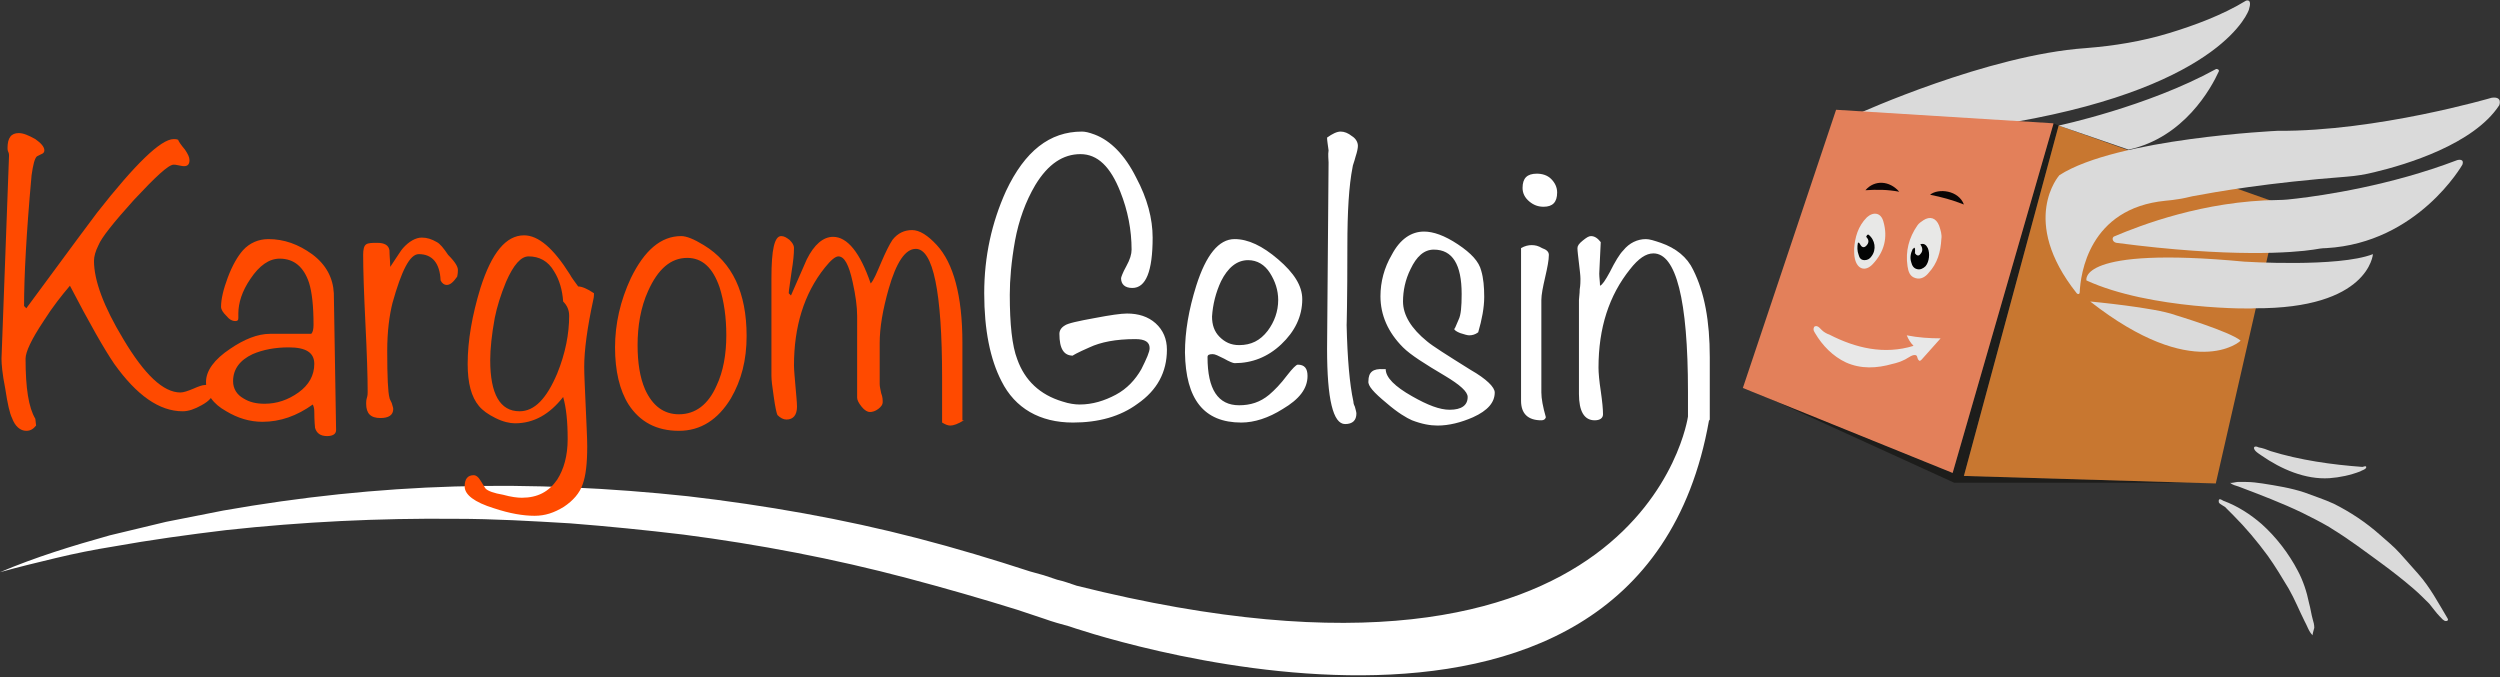 <svg version="1.1" id="katman_1" xmlns="http://www.w3.org/2000/svg" xmlns:xlink="http://www.w3.org/1999/xlink" x="0" y="0" viewBox="0 0 332.5 90.1" xml:space="preserve"><rect x="0" y="0" width="332.5" height="90.1" fill="#333333" stroke="none"/><style>.st9{fill:#fff}.st18{fill:#d4d4d4}.st27{fill:#dadada}.st35{fill:#020202}.st38{fill:#ff4a00}</style><defs><path id="SVGID_00000173862485275350120160000003775977706283476108_" d="M1294.5-511.9H542.1c-39.2 0-71-31.8-71-71V-1168c0-39.2 31.8-71 71-71h752.4c39.2 0 71 31.8 71 71v585.1c0 39.2-31.8 71-71 71"/></defs><clipPath id="SVGID_00000182489427631395415540000003466011201885365684_"><use xlink:href="#SVGID_00000173862485275350120160000003775977706283476108_" style="overflow:visible"/></clipPath><g style="opacity:.37;clip-path:url(#SVGID_00000182489427631395415540000003466011201885365684_)"><defs><path id="SVGID_00000035495341288898747610000007133294249454950567_" style="opacity:.37" d="M459.5-1243.6h919.3v740.9H459.5z"/></defs><clipPath id="SVGID_00000016783334147022849610000009465126618412172726_"><use xlink:href="#SVGID_00000035495341288898747610000007133294249454950567_" style="overflow:visible"/></clipPath><g id="Mask_Group_13_00000034062305912786804690000007776563390059985317_" style="clip-path:url(#SVGID_00000016783334147022849610000009465126618412172726_)"><g id="Group_2055_00000072998996613390920380000010888202885642489486_" transform="translate(422.188 -435.811)"><path id="Rectangle_918_00000010286129022516827310000004412630497211259041_" class="st18" d="m-474.7-270.7.3-.4 914.2 928.9-.4.4z"/><path id="Rectangle_919_00000079463988685593204180000009255696197590042533_" class="st18" d="m-462.4-283.2.4-.4 914.1 928.9-.4.4z"/><path id="Rectangle_920_00000038380023650142352090000006168254930561658790_" class="st18" d="m-450.1-295.8.4-.3 914.1 928.8-.3.4z"/><path id="Rectangle_921_00000010997377131796628080000006127563206969422781_" class="st18" d="m-437.7-308.3.3-.4 914.2 928.9-.4.4z"/><path id="Rectangle_922_00000047743096906627638520000018326558666199255222_" class="st18" d="m-425.4-320.8.4-.4 914.1 928.9-.4.4z"/><path id="Rectangle_923_00000148636570072618427560000001318147446824750234_" class="st18" d="m-413.1-333.4.4-.3 914.1 928.9-.3.3z"/><path id="Rectangle_924_00000108280097237376571370000002783851814854634675_" class="st18" d="m-400.7-345.9.3-.4 914.2 928.9-.4.4z"/><path id="Rectangle_925_00000122709896719939703160000012830877542751613369_" class="st18" d="m-388.4-358.4.4-.4 914.1 928.9-.4.4z"/><path id="Rectangle_926_00000066501575815573581650000003416093017207404426_" class="st18" d="m-376.1-370.9.4-.4 914.1 928.9-.3.3z"/><path id="Rectangle_927_00000182495168709646964610000017234450720002557858_" class="st18" d="m-363.7-383.5.3-.4L550.8 545l-.4.4z"/><path id="Rectangle_928_00000077323447440045874550000017619460250352763028_" class="st18" d="m-351.4-396 .4-.4 914.1 928.9-.4.4z"/><path id="Rectangle_929_00000091706858883126228920000012998070002444486798_" class="st18" d="m-339.1-408.5.4-.4L575.4 520l-.3.3z"/><path id="Rectangle_930_00000139271092092541286180000000140863931031237522_" class="st18" d="m-326.8-421.1.4-.3 914.2 928.8-.4.4z"/><path id="Rectangle_931_00000148643547039540117740000006302865482903027125_" class="st18" d="m-314.4-433.6.4-.4 914.1 928.9-.4.4z"/><path id="Rectangle_932_00000059310216967746367920000009722493283871392701_" class="st18" d="m-302.1-446.1.4-.4 914.1 928.9-.3.3z"/><path id="Rectangle_933_00000036225448429427908800000015841131888821521286_" class="st18" d="m-289.8-458.7.4-.3 914.2 928.8-.4.4z"/><path id="Rectangle_934_00000008133129699010737320000017906260060332730301_" class="st18" d="m-277.4-471.2.3-.4 914.2 928.9-.4.4z"/><path id="Rectangle_935_00000026133276096148242700000005772045211530202506_" class="st18" d="m-265.1-483.7.4-.4 914 928.7-.4.4z"/></g></g></g><path class="st27" d="M310.1 70.3c-.1-.1-.2-.1-.3-.2-1.2-.7-2.4-1.3-3.6-1.9-2.7-1.3-5.6-2.4-8.5-3.5-.3-.1-.8-.2-1.1-.5.1.1.8-.1 1-.1h1.1c.8 0 1.5.1 2.2.2 1.9.3 3.8.6 5.6 1.2 1.3.5 2.6.9 3.9 1.5 2.2 1.1 4.3 2.5 6.1 4.1.9.8 1.9 1.6 2.7 2.5l2.4 2.7c1.6 1.8 2.7 3.9 3.9 5.9.2.3 0 .4-.2.4-.3 0-.6-.4-.8-.6-.5-.5-.9-1.1-1.4-1.7-.7-.7-1.4-1.4-2.1-2-1.4-1.2-2.8-2.3-4.3-3.4-2.2-1.6-4.3-3.2-6.6-4.6m-15-3.5c-.1-.7.4-.3.6-.2 1.9.7 3.6 1.8 5.1 3.1 1.9 1.7 3.6 3.9 4.8 6.2.7 1.3 1.2 2.8 1.5 4.3.2.7.3 1.5.5 2.2.1.3.2.7.2 1.1 0 .1-.3.9-.2 1-.5-.4-.8-1.4-1.1-1.9-.7-1.4-1.3-2.9-2.1-4.3-.9-1.5-1.8-3-2.8-4.4-1.4-1.9-2.9-3.7-4.6-5.4l-.9-.9c-.2-.3-.9-.5-1-.8M300 60c-.1-.1-.3-.4-.2-.5.1-.2.4-.1.6 0 .6.1 1.1.3 1.6.5 3.9 1.2 8.1 1.8 12.2 2.1.1 0 .5-.2.5 0 .1.3-.7.5-.8.6-1.3.5-2.7.8-4.1.9-3.2.2-6.4-1.2-9-3-.3-.2-.6-.4-.8-.6"/><path class="st9" d="M142.7 56.2c3.4 0 6.3-.8 8.6-2.5q3.9-2.7 3.9-7.2c0-1.4-.5-2.6-1.5-3.5s-2.3-1.3-3.8-1.3c-.8 0-2.2.2-4.3.6-2.2.4-3.6.7-4 1-.5.3-.7.7-.7 1.1 0 2 .6 2.9 1.8 2.9-.1 0 .6-.4 2.2-1.1 1.5-.7 3.5-1.1 6.1-1.1 1.3 0 1.9.4 1.9 1.2 0 .5-.4 1.4-1.1 2.8-.8 1.4-1.9 2.6-3.4 3.4s-3.1 1.3-4.8 1.3c-.6 0-1.4-.1-2.3-.4-3-.9-5-2.8-6-5.6-.7-1.8-1-4.7-1-8.6 0-2 .2-4.4.7-7.2.5-2.7 1.4-5.2 2.7-7.4 1.7-2.8 3.7-4.1 6-4.1s4 1.7 5.3 5c1 2.5 1.5 5.1 1.5 7.7 0 .6-.2 1.3-.7 2.2s-.7 1.5-.7 1.6c0 .8.5 1.3 1.5 1.3 1.8 0 2.7-2.2 2.7-6.7 0-2.5-.7-5.2-2.2-8-1.5-3-3.4-4.9-5.5-5.7-.8-.3-1.3-.4-1.7-.4-4.3 0-7.6 2.6-10.1 7.9-1.9 4.2-2.9 8.7-2.9 13.6s.8 8.8 2.3 11.7c1.8 3.6 5.1 5.5 9.5 5.5m22.4 0c1.7 0 3.6-.6 5.5-1.8 2.2-1.3 3.3-2.7 3.3-4.4 0-1-.4-1.5-1.3-1.5-.2 0-.7.5-1.4 1.4-.9 1.2-1.7 2-2.4 2.6-1.2 1-2.5 1.4-4 1.4-2.8 0-4.2-2.1-4.2-6.4 0-.3.2-.4.7-.4.3 0 .7.2 1.5.6.7.4 1.2.6 1.4.6 2.3 0 4.4-.8 6.2-2.5s2.8-3.7 2.8-6c0-1.8-1.1-3.5-3.2-5.3s-4-2.7-5.8-2.7c-2.1 0-3.8 2.1-5.1 6.2-1 3.2-1.5 6.1-1.5 8.9.1 6.2 2.5 9.3 7.5 9.3m-2.7-18.8c.9-1.8 2.1-2.8 3.6-2.8 1.2 0 2.2.6 2.9 1.7s1.1 2.3 1.1 3.6c0 1.5-.5 2.9-1.4 4.1-1 1.3-2.2 1.9-3.8 1.9-1.1 0-1.9-.4-2.6-1.1s-1-1.6-1-2.7c.1-1.6.5-3.2 1.2-4.7m14.3-15.8-.2 24.8c0 6.7.8 10 2.4 10 1 0 1.5-.5 1.5-1.4 0-.2-.1-.5-.2-.9-.2-.4-.2-.6-.2-.7q-.75-3.45-.9-10.2c0 .3.1-3.2.1-10.5 0-4.5.2-8 .7-10.5 0-.2.2-.6.4-1.4.2-.6.3-1.1.3-1.4 0-.5-.3-1-.8-1.3q-.75-.6-1.5-.6c-.5 0-1.1.3-1.8.8 0 .4.1.9.2 1.7-.1.6 0 1.2 0 1.6m7.7 32c1.5 1.3 2.7 2 3.4 2.3 1.3.5 2.4.7 3.4.7 1.5 0 3.1-.4 4.7-1.1 2-.9 2.9-2 2.9-3.3 0-.7-1.1-1.8-3.2-3-3.2-2-5.1-3.2-5.8-3.8-2.1-1.7-3.2-3.5-3.2-5.3 0-1.4.3-2.9 1-4.3.8-1.7 1.8-2.6 3.1-2.6 2.5 0 3.7 2 3.7 5.9 0 1.7-.1 2.8-.4 3.4q-.6 1.5-.6 1.2c0 .2.3.4.8.6q.9.3 1.2.3c.4 0 .8-.1 1.2-.4.5-1.7.8-3.3.8-4.7 0-1.3-.1-2.5-.4-3.5-.3-1.2-1.3-2.3-3.1-3.5s-3.3-1.7-4.5-1.7c-1.7 0-3.2 1-4.3 3.1-1 1.7-1.5 3.6-1.5 5.5 0 2.5 1 4.8 3 6.8 1 1 2.9 2.2 5.6 3.8 2 1.2 3 2.1 3 2.8 0 1.1-.8 1.7-2.4 1.7-1.3 0-2.9-.6-5-1.8-2.3-1.3-3.5-2.5-3.5-3.6h-.3c-1.4-.1-2 .4-2 1.6-.1.6.7 1.5 2.4 2.9m20.9-26.1c1.2 0 1.8-.6 1.8-1.9 0-.7-.3-1.3-.8-1.8s-1.2-.7-1.9-.7c-1.3 0-1.9.6-1.9 1.9q0 1.05.9 1.8c.6.5 1.2.7 1.9.7m-.3 28.4c.3 0 .5-.1.6-.4q-.6-2.1-.6-3.3V39.9c0-.7.2-1.7.5-3s.5-2.3.5-3q0-.6-.9-.9c-.5-.3-.9-.4-1.4-.4-.4 0-.9.1-1.4.4v20.3c0 1.7.9 2.6 2.7 2.6"/><path class="st9" d="M227.4 55.8v-8.3c0-4.8-.7-8.6-2.2-11.6-.8-1.7-2.3-2.9-4.3-3.6-.9-.3-1.5-.5-2-.5-1.1 0-2.2.5-3 1.5-.5.5-1.1 1.5-1.8 2.9-.6 1.1-1 1.7-1.3 1.8 0-.5-.1-1.1-.1-1.6 0-.4.1-1.8.2-4.2-.4-.5-.8-.8-1.3-.8-.3 0-.6.2-1.1.6s-.7.7-.7 1c0 .4.1 1.1.2 2s.2 1.6.2 2.1c0 .3 0 .8-.1 1.4 0 .6-.1 1.1-.1 1.4v12.5c0 2.3.7 3.5 2.1 3.5.7 0 1.1-.3 1.1-.8 0-.7-.1-1.7-.3-3.1-.2-1.3-.3-2.4-.3-3.1 0-5.3 1.4-9.6 4.2-13.1 1.1-1.4 2.1-2.1 3.1-2.1 3 0 4.6 6.1 4.6 18.4v3.3s-5.8 41.4-81.3 22.5c-.9-.3-1.7-.6-2.6-.8l-1.8-.6-1.8-.5c-4.9-1.6-9.9-3.1-14.9-4.4-10-2.6-20.3-4.4-30.6-5.6-10.3-1.1-20.7-1.6-31-1.3s-20.6 1.4-30.8 3.2c-2.5.5-5.1 1-7.6 1.5l-7.5 1.8c-5 1.4-9.9 2.9-14.6 4.9 2.5-.7 5-1.3 7.5-1.9q3.75-.9 7.5-1.5c5-.9 10.1-1.6 15.1-2.2 10.1-1.1 20.3-1.6 30.5-1.5 5.1 0 10.1.3 15.2.6 5.1.4 10.1.9 15.1 1.5 10 1.3 20 3.2 29.8 5.8 4.9 1.3 9.8 2.7 14.6 4.2l3.6 1.2c1.1.4 2.2.7 3.3 1 0 0 75.6 26.5 85.1-27.4h-.2c.1.1.2.1.3-.1"/><path style="fill:#1d1d1b" d="m273.8 16.7-.7-.3-13.4 46.5-25-10.2 25.2 11.5h31.3l-30-.9z"/><path style="fill:#c87730" d="m261.2 63.3 12.6-46.6 29.4 10.4-8.5 37.2z"/><path class="st27" d="M247.2 15.1s17.2-7.8 30.2-8.7c3.8-.3 7.5-.9 11.1-2 3.3-1 7.1-2.4 10.2-4.3 0 0 .9-.4.4 1.2 0 0-3.2 10-31 14.9l-.4.3-20.5-1.1m26.6 1.3s11.8-2.5 20.9-7.5c.2-.1.5.1.4.3-1 2.2-4.6 8.8-12 10.4z"/><path class="st27" d="M276.6 38.9c.1-2.4 1.2-11.2 11.4-12.2q1.8-.15 3.6-.6c3.2-.6 10-1.8 20.5-2.6 1.3-.1 2.5-.3 3.7-.6 4.2-1 13.2-3.7 16.6-8.9 0 0 .5-1.2-1-1 0 0-15.3 4.5-28.5 4.4 0 0-21.4 1-29 5.9 0 0-5.4 6 2.3 15.7.2.2.4.1.4-.1"/><path class="st27" d="M281.3 31.4c3.3-1.4 11.8-4.7 21.7-4.8.8 0 1.7-.1 2.5-.2 3.4-.4 12.4-1.7 21.3-5.1 0 0 1-.3.7.6 0 0-5.9 10.4-18.1 11.1-.6 0-1.1.1-1.7.2-2.6.4-11 1.1-26.2-.9-.6-.1-.7-.8-.2-.9"/><path class="st27" d="M277.5 37.3s-1.3-4.6 21-2.5c0 0 12.5.8 17.1-1 0 0-.5 7.3-15.8 7.2 0 .1-13.8.2-22.3-3.7m.5 2.8s8.6.8 11.3 1.8c0 0 7.3 2.2 8.7 3.4 0 .1-6.2 5.6-20-5.2"/><path style="fill:#e3805a" d="m244.2 14.6-12.4 37 27.9 11.3 13.4-46.4v-.1z"/><path d="m242.1 43.7.2.2c.3.3.7.5 1 .6 3.5 1.8 7.3 2.7 11.2 1.5-.4-.4-.7-.9-.9-1.4 1.5.3 3 .4 4.5.4-.8.9-1.7 1.9-2.5 2.8-.2.2-.3.3-.5 0-.1-.2-.1-.4-.2-.5-.4-.3-1.1.3-1.5.5-.6.3-1.2.5-1.7.6-2.1.6-4.2.7-6.2-.2-1.7-.8-3.1-2.2-4.1-3.9-.1-.2-.2-.3-.2-.5s.1-.4.2-.4c.3-.1.5.1.7.3" style="fill:#e8e8e8"/><path d="M258.2 31.8c-.1 1.7-.5 3.2-1.7 4.5-.4.5-1 .9-1.7.7-.8-.2-1-.9-1.1-1.6-.3-2 .2-3.8 1.3-5.4.2-.3.5-.5.8-.7.9-.6 1.7-.3 2.1.7.2.6.4 1.2.3 1.8m-11.6 1.3c.1-1.5.5-3 1.7-4.2.9-.8 1.9-.6 2.2.6.6 2.1.1 4-1.4 5.6-1 1.1-2.1.7-2.4-.7-.1-.4-.1-.8-.1-1.3" style="fill:#e8e8e7"/><path d="M252.6 25.5c-1.6-.3-3-.3-4.5-.2 1.2-1.4 3.2-1.3 4.5.2" style="fill:#0c0506"/><path class="st35" d="M254.7 33.7c.2.3.5.4.7.1.4-.4.3-.9 0-1.3.5-.2.8.1 1 .5.3.7.2 1.8-.3 2.4-.3.3-.7.5-1.1.4-.5-.1-.7-.5-.8-.9-.2-.6-.1-1.2.2-1.8.4 0 .1.4.3.6"/><path class="st35" d="M254.7 33.7c-.3-.1 0-.4-.3-.5.1-.2.2-.4.3-.1z"/><path d="M248.5 31.2c.9.7 1.1 2 .4 2.9-.2.3-.5.5-.9.5-.5 0-.7-.3-.8-.7-.2-.5-.2-1.1-.1-1.6.2-.1.2.1.3.2.2.4.5.5.8.2q.6-.6 0-1.2c.1-.2.1-.3.3-.3" style="fill:#030404"/><path d="M256.7 25.9c1.1-.9 3.8-.6 4.5 1.3-1.5-.6-3-1-4.5-1.3" style="fill:#0a0505"/><path class="st38" d="M28.4 51.9c0 .8-.5 1.4-1.6 2-.9.5-1.7.8-2.5.8-3.1 0-6.1-2.1-9.1-6.3-1.3-1.9-3.3-5.4-5.9-10.4-1.1 1.3-2.3 2.8-3.5 4.7-1.6 2.4-2.4 4.1-2.4 5 0 3.9.4 6.5 1.3 8l.1.9c-.4.5-.8.7-1.3.7-.8 0-1.5-.6-1.9-1.7q-.45-.9-.9-3.9c-.4-2-.5-3.3-.5-4l1-27c0-.1 0-.3-.1-.5s-.1-.4-.1-.5c0-1.4.5-2 1.5-2 .6 0 1.3.3 2.2.8.7.5 1.2 1 1.2 1.5 0 .2-.1.4-.4.5l-.6.3c-.3.3-.5 1.1-.7 2.5-.7 7.7-1 13.5-1 17.4l.3.3c5.9-8 9-12.2 9.4-12.7 5.1-6.5 8.5-9.8 10.2-9.8.2 0 .4 0 .6.1 0 .1.3.6.9 1.3.4.6.6 1 .6 1.4 0 .5-.2.8-.7.8-.1 0-.3 0-.7-.1s-.6-.1-.7-.1c-.7 0-2.4 1.6-5.3 4.7-2.7 3-4.3 5-4.7 6q-.6 1.2-.6 2.1c0 2.6 1.3 6.1 3.9 10.4 2.8 4.7 5.3 7.1 7.6 7.1.4 0 1-.2 1.7-.5s1.2-.5 1.6-.5c.8-.1 1.1.2 1.1.7"/><path class="st38" d="M44.7 57.2c0 .5-.4.8-1.2.8-.9 0-1.4-.4-1.6-1.1 0-.1-.1-.8-.1-2.2 0-.4-.1-.7-.2-.9-2.1 1.5-4.3 2.3-6.7 2.3-1.7 0-3.3-.5-4.8-1.4q-2.7-1.5-2.7-3.9c0-1.5 1.1-3 3.2-4.4 1.9-1.3 3.7-2 5.3-2h5.5q.3-.3.3-1.2c0-2.5-.2-4.3-.6-5.6-.7-2.1-2-3.2-3.9-3.2q-2.1 0-3.9 2.7c-1.1 1.6-1.6 3.2-1.6 4.6v.6c0 .3-.1.4-.4.4-.4 0-.8-.2-1.2-.7-.4-.4-.7-.8-.7-1.2q0-1.5.9-3.9c.6-1.6 1.3-2.8 2-3.6.9-1 2.1-1.5 3.4-1.5 2.1 0 4 .7 5.8 2 1.9 1.4 2.8 3.2 2.9 5.2zm-2.9-8.8c0-1.5-1.1-2.2-3.4-2.2q-2.7 0-4.8.9c-1.7.8-2.6 2-2.6 3.6 0 1 .5 1.8 1.4 2.3.8.5 1.7.7 2.8.7q2.4 0 4.5-1.5c1.4-1 2.1-2.3 2.1-3.8m19.1-12.5c0 .1 0 .5-.1.9-.5.7-.9 1.1-1.4 1.1-.3 0-.6-.2-.8-.6-.1-2.3-1.1-3.5-2.9-3.5-1.2 0-2.3 2.2-3.5 6.5-.4 1.6-.7 3.7-.7 6.4 0 3.4.1 5.5.3 6.2 0 .1.1.3.3.7.1.4.2.6.2.8 0 .8-.6 1.2-1.7 1.2-1.3 0-1.9-.6-1.9-1.9 0-.2 0-.5.1-.8s.1-.6.1-.8c0-2-.1-5.1-.3-9.1-.2-4.1-.3-7.1-.3-9.1 0-.7.1-1.2.4-1.4s.8-.2 1.5-.2c.9 0 1.5.3 1.6 1 0 .7.1 1.5.1 2.2 1-1.5 1.5-2.3 1.7-2.5.8-.9 1.7-1.4 2.5-1.4.7 0 1.3.2 2 .6.4.2.9.8 1.5 1.7 1 1 1.3 1.6 1.3 2M79 39c0 .2 0 .5-.1.9-.8 3.7-1.2 6.7-1.2 8.9 0 1.1.1 2.9.2 5.3s.2 4.1.2 5.3c0 2.3-.2 3.9-.6 5-.4 1.2-1.3 2.2-2.5 3-1.3.8-2.5 1.2-3.9 1.2-1.5 0-3.3-.3-5.4-1-2.6-.8-3.9-1.8-3.9-2.9q0-1.5 1.2-1.5c.3 0 .6.2.9.7.4.6.6 1 .7 1.1.3.3 1.1.6 2.3.8 1.1.3 1.9.4 2.5.4 2.1 0 3.6-.8 4.7-2.4.9-1.4 1.4-3.2 1.4-5.4 0-2.4-.2-4.2-.6-5.6-1.8 2.3-3.9 3.5-6.4 3.5-.7 0-1.6-.2-2.6-.7s-1.7-1-2.2-1.6c-1-1.2-1.5-3-1.5-5.6 0-3.1.6-6.5 1.7-10.1 1.5-4.7 3.4-7 5.8-7 1.9 0 3.9 1.7 6.1 5.2.2.4.6.9 1.1 1.6q.75 0 2.1.9m-3.3 3c0-.8-.3-1.4-.8-1.9-.1-1.5-.5-2.9-1.2-4-.8-1.4-2-2-3.4-2-1 0-2 1.1-3 3.4q-1.05 2.55-1.5 4.8c-.4 2.2-.6 4.1-.6 5.6 0 4.5 1.3 6.8 3.9 6.8 2 0 3.6-1.7 5-5 1.1-2.7 1.6-5.3 1.6-7.7m23.6 2.7c0 3.2-.7 5.9-2.1 8.3-1.7 2.8-4 4.3-6.9 4.3-3 0-5.2-1.2-6.7-3.5-1.2-1.9-1.8-4.5-1.8-7.6s.7-6.2 2.1-9.2c1.8-3.7 4-5.6 6.7-5.6q1.05 0 3 1.2c3.8 2.3 5.7 6.3 5.7 12.1m-2.7-.1c0-2.4-.3-4.5-.9-6.4-.9-2.6-2.3-3.9-4.3-3.9-2.2 0-3.9 1.5-5.2 4.4-1 2.2-1.4 4.7-1.4 7.2 0 2.3.3 4.3 1 5.9q1.5 3.3 4.5 3.3c2.2 0 3.9-1.3 5-3.8.9-1.9 1.3-4.2 1.3-6.7m31.6 11.3c-.8.5-1.4.7-1.8.7-.3 0-.6-.1-1.1-.4v-6c0-11.4-1.2-17.1-3.5-17.1-1.4 0-2.6 1.8-3.6 5.3q-1.2 4.2-1.2 7.2v5.5c0 .3.1.7.2 1.2.2.5.2.9.2 1.2q0 .45-.6.9c-.4.3-.8.4-1.1.4s-.7-.2-1.1-.7q-.6-.75-.6-1.2V42q0-1.8-.6-4.5c-.5-2.3-1.1-3.4-1.9-3.4q-.6 0-1.8 1.5c-2.8 3.5-4.1 7.9-4.1 13 0 .6.1 1.6.2 2.8s.2 2.1.2 2.7c0 1.1-.5 1.7-1.4 1.7q-.6 0-1.2-.6c-.1-.2-.3-1-.5-2.5q-.3-1.95-.3-2.7V37c0-3.8.4-5.6 1.3-5.6.4 0 .7.2 1.1.5.4.4.6.7.6 1.1q0 1.2-.3 3c-.2 1.6-.4 2.6-.4 3l.3.3 2.1-4.8c1-2 2.2-3 3.5-3 1.9 0 3.6 2.1 5 6.2.4-.4.8-1.4 1.4-2.8q.9-2.1 1.5-3c.7-.9 1.6-1.3 2.6-1.3s2.1.7 3.3 2c2.2 2.4 3.4 6.7 3.4 13v10.3z"/></svg>